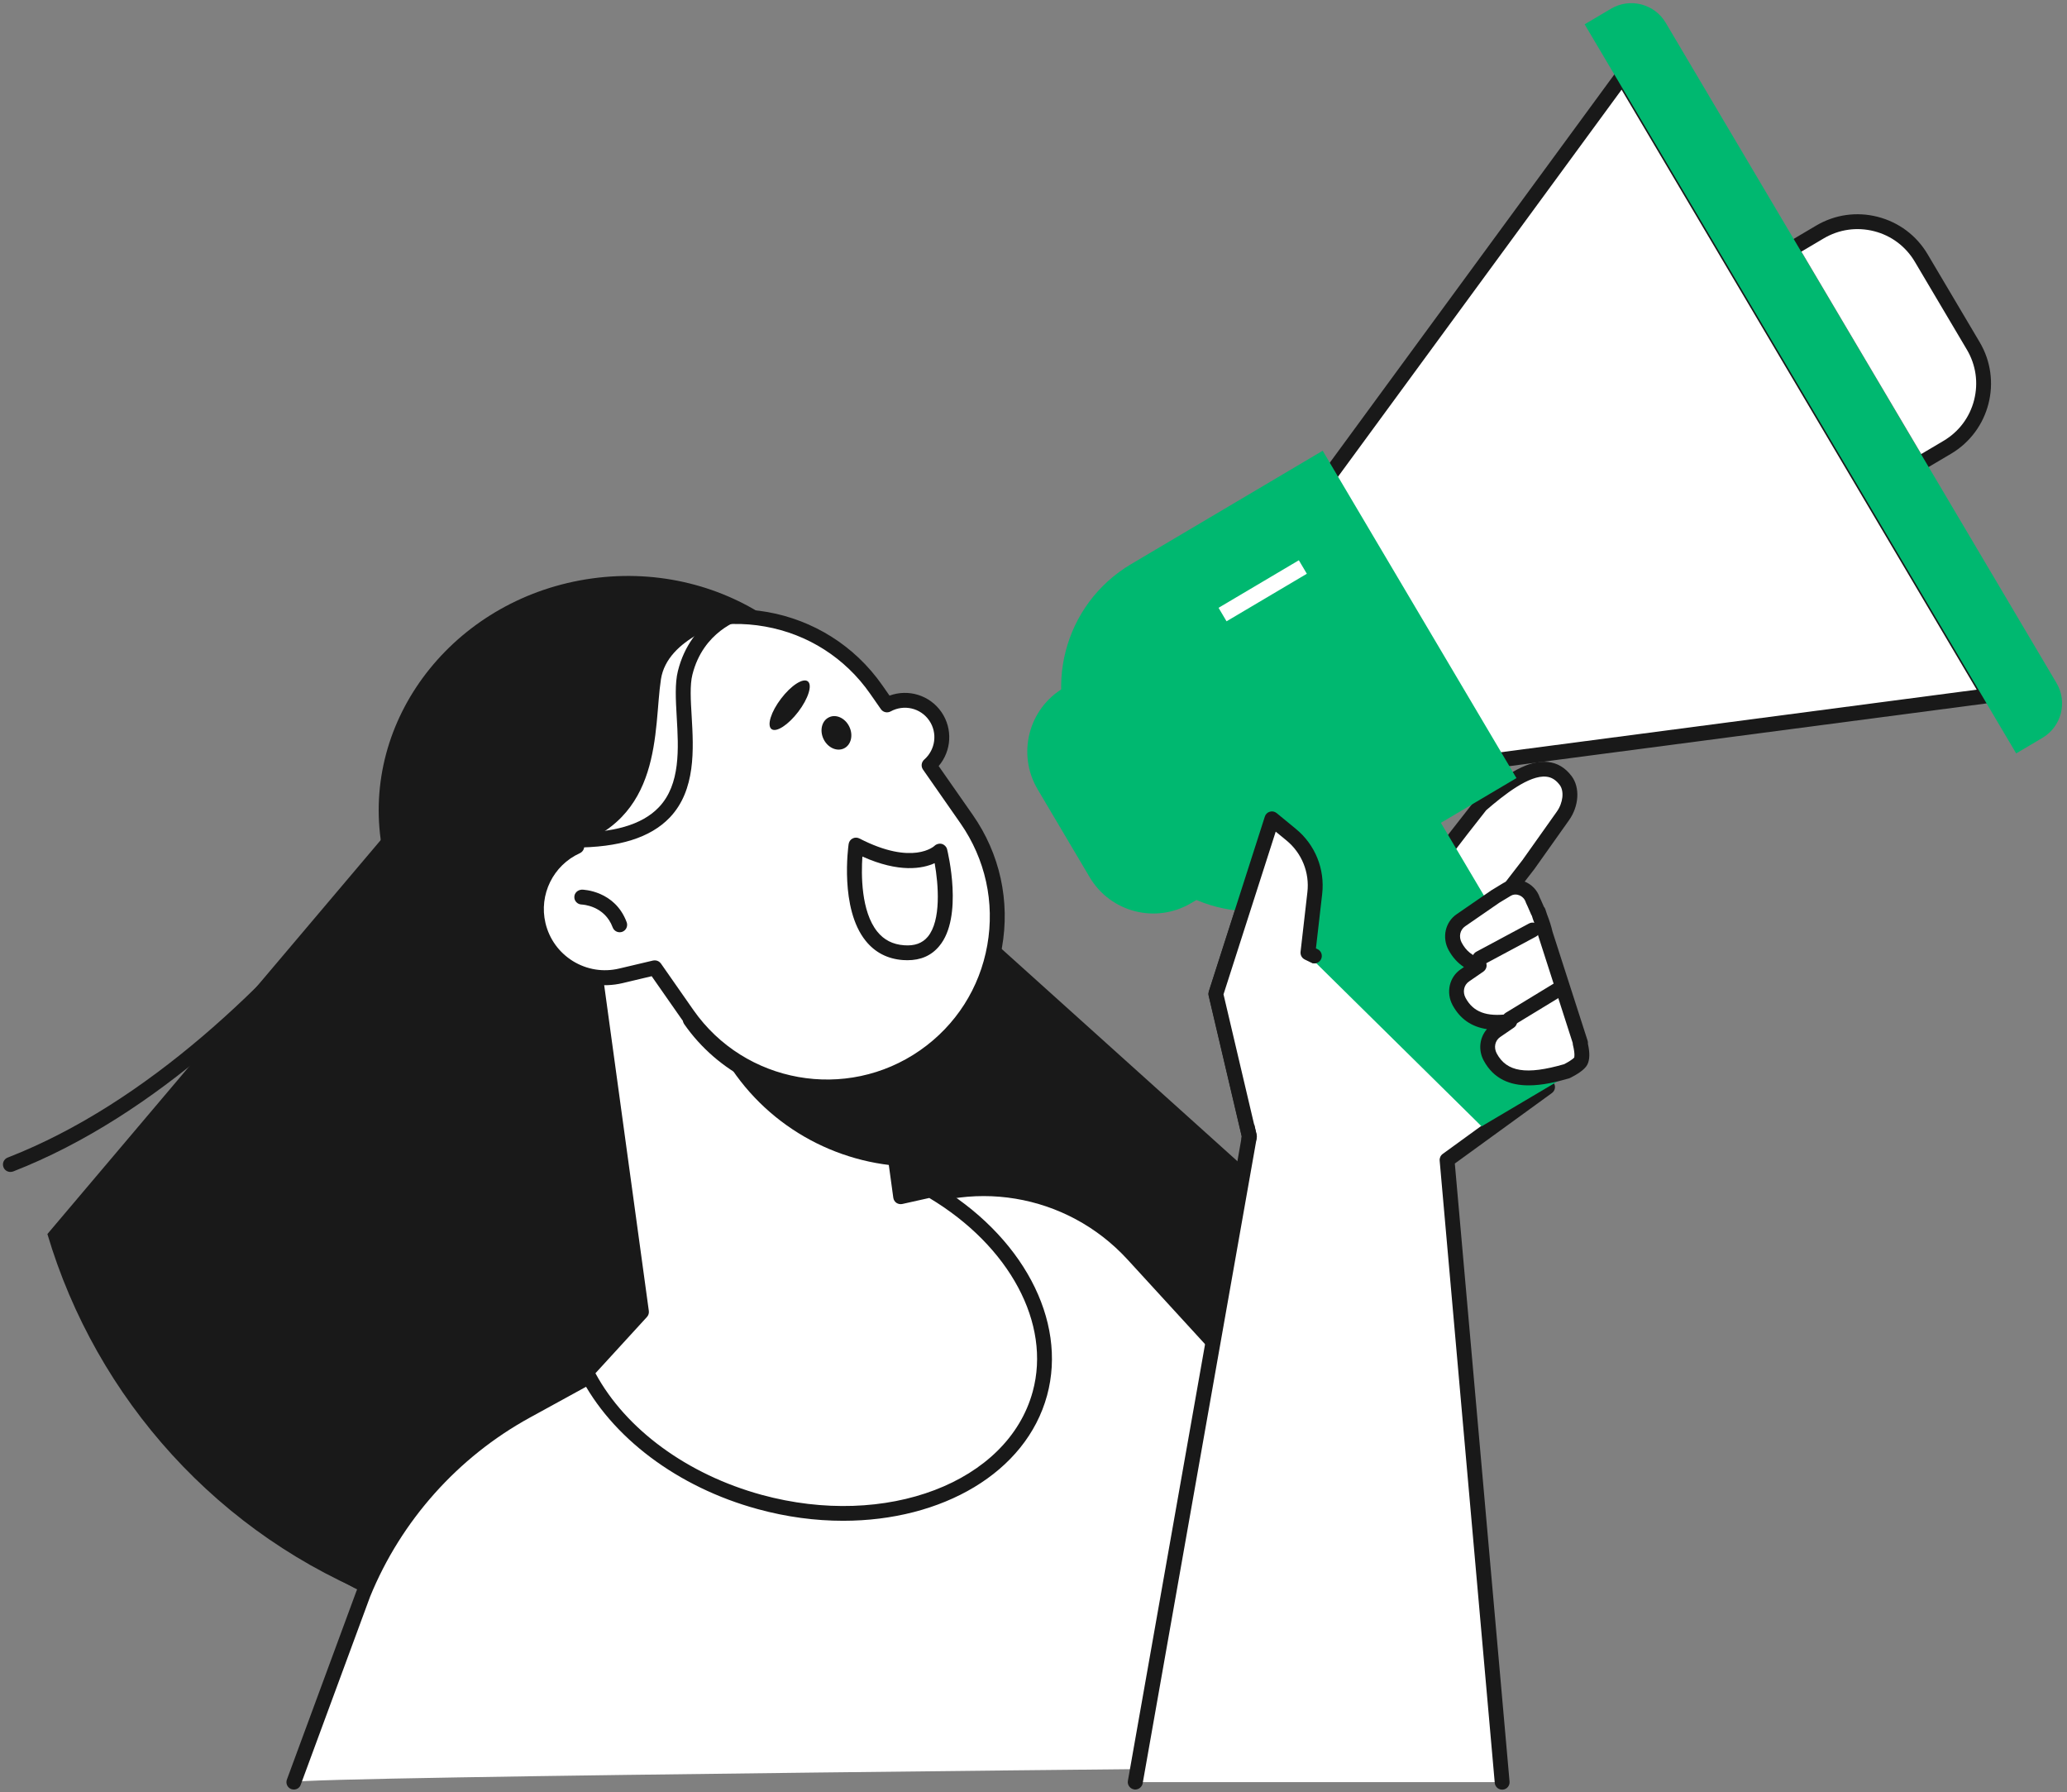 <?xml version="1.0" encoding="UTF-8"?>
<svg xmlns="http://www.w3.org/2000/svg" width="278" height="241" viewBox="0 0 278 241" fill="none">
  <rect x="0" y="0" width="278" height="241" fill="#808080" stroke="none"/>
  <g clip-path="url(#clip0_1946_57123)">
    <path d="M179.735 168.13L97.825 94.39L73.845 92.27L45.465 212.36C134.125 260.52 168.805 197.47 179.735 168.13Z" fill="#191919"></path>
    <path d="M6.375 165.94L58.985 103.77L74.155 100.68L51.775 215.2C29.425 206.59 12.935 188.05 6.375 165.94Z" fill="#191919"></path>
    <path d="M39.525 239.64L48.875 214.3C53.155 203.85 60.885 195.18 70.795 189.75L119.185 163.21C130.205 157.17 143.925 159.44 152.415 168.7L181.405 200.36L179.185 237.64C179.195 237.64 40.285 238.88 39.525 239.64Z" fill="white"></path>
    <path d="M39.526 240.64C39.406 240.64 39.295 240.62 39.175 240.58C38.656 240.39 38.395 239.81 38.586 239.3L47.935 213.96C52.295 203.3 60.236 194.4 70.305 188.88L118.696 162.34C130.156 156.06 144.316 158.4 153.146 168.03L182.136 199.69C182.316 199.89 182.416 200.15 182.396 200.42L180.176 237.7C180.146 238.25 179.676 238.68 179.116 238.64C178.566 238.61 178.146 238.13 178.176 237.58L180.366 200.72L151.656 169.38C143.456 160.43 130.296 158.25 119.646 164.09L71.255 190.63C61.586 195.93 53.956 204.48 49.785 214.68L40.446 239.99C40.316 240.39 39.935 240.64 39.526 240.64Z" fill="#191919"></path>
    <path d="M202.026 239.64L194.616 155.97L208.136 146.16L197.596 131.64L198.336 125.58C198.366 125.54 198.406 125.51 198.436 125.47L205.556 116.25L210.186 109.72C211.286 108.17 211.466 106.13 210.566 104.95C208.126 101.72 204.086 103.96 199.156 108.24C199.156 108.24 191.996 117.28 191.776 118.09C191.486 119.13 191.926 120.61 192.536 121.99L190.476 121.84L189.916 121.06L188.996 121.73L179.476 121.03L176.786 128.53C176.256 128.26 175.926 128.11 175.926 128.11L176.846 120.08C177.186 117.09 175.986 114.13 173.666 112.22L171.086 110.1L163.536 133.64L168.036 152.78L167.986 153.07L152.686 239.64H202.026Z" fill="white"></path>
    <path d="M152.676 240.64C152.616 240.64 152.556 240.64 152.506 240.62C151.966 240.52 151.596 240 151.696 239.46L167.016 152.8L162.566 133.87C162.526 133.69 162.536 133.51 162.586 133.34L170.136 109.8C170.236 109.48 170.486 109.24 170.806 109.15C171.126 109.05 171.466 109.13 171.726 109.34L174.306 111.46C176.906 113.59 178.226 116.86 177.846 120.21L177.436 123.79L178.536 120.71C178.686 120.29 179.106 120.02 179.546 120.05L188.706 120.72L189.326 120.27C189.776 119.95 190.396 120.05 190.726 120.49L191.046 120.89C190.666 119.66 190.586 118.65 190.816 117.84C190.996 117.17 193.546 113.74 198.376 107.63C198.416 107.58 198.456 107.54 198.506 107.5C202.876 103.71 205.756 102.2 208.176 102.46C209.446 102.59 210.526 103.23 211.376 104.37C212.526 105.9 212.376 108.4 211.006 110.32L206.376 116.85L199.296 126.01L198.636 131.38L208.946 145.58C209.266 146.03 209.176 146.65 208.726 146.98L195.666 156.46L203.026 239.57C203.076 240.12 202.666 240.61 202.116 240.65C201.566 240.7 201.076 240.29 201.036 239.74L193.626 156.07C193.596 155.72 193.746 155.38 194.036 155.17L206.746 145.94L196.796 132.23C196.646 132.03 196.586 131.77 196.616 131.52L197.356 125.46C197.376 125.27 197.456 125.09 197.576 124.94C197.596 124.91 197.666 124.84 197.686 124.82L204.766 115.65L209.376 109.15C210.226 107.96 210.396 106.38 209.776 105.56C209.256 104.87 208.676 104.51 207.966 104.44C205.686 104.19 202.276 106.88 199.886 108.95C196.596 113.11 193.026 117.78 192.716 118.45C192.646 118.74 192.596 119.66 193.456 121.6C193.596 121.92 193.556 122.29 193.356 122.58C193.156 122.87 192.816 123.03 192.466 123L190.406 122.85C190.126 122.83 189.866 122.69 189.696 122.47L189.586 122.55C189.396 122.69 189.156 122.76 188.926 122.74L180.156 122.1L177.726 128.88C177.626 129.15 177.416 129.37 177.156 129.47C176.886 129.58 176.586 129.56 176.336 129.43C175.846 129.18 175.546 129.05 175.536 129.04C175.136 128.86 174.896 128.45 174.936 128.01L175.856 119.98C176.166 117.32 175.106 114.71 173.036 113.01L171.596 111.83L164.576 133.71L169.016 152.58C169.046 152.72 169.056 152.86 169.026 153L168.976 153.29L153.676 239.85C153.576 240.3 153.156 240.64 152.676 240.64Z" fill="#191919"></path>
    <path d="M88.075 139.142C106.114 136.669 118.855 120.928 116.532 103.983C114.21 87.037 97.703 75.305 79.663 77.778C61.624 80.251 48.883 95.992 51.206 112.937C53.529 129.882 70.035 141.615 88.075 139.142Z" fill="#191919"></path>
    <path d="M1.395 157.59C0.995 157.59 0.615 157.35 0.465 156.95C0.265 156.44 0.515 155.86 1.035 155.66C38.875 140.91 66.355 91.35 66.625 90.86C66.885 90.38 67.495 90.2 67.985 90.46C68.465 90.73 68.645 91.33 68.385 91.82C68.105 92.33 40.295 142.51 1.765 157.53C1.635 157.57 1.515 157.59 1.395 157.59Z" fill="#191919"></path>
    <path d="M121.134 160.93L112.734 99.68L76.434 104.66L86.274 176.41L78.874 184.5C82.794 192.26 91.274 198.99 102.174 201.97C119.504 206.7 136.374 200.17 139.864 187.39C142.594 177.39 136.304 166.55 125.154 160.03L121.134 160.93Z" fill="white"></path>
    <path d="M113.404 204.5C109.684 204.5 105.814 204 101.914 202.93C91.134 199.99 82.184 193.26 77.984 184.95C77.794 184.58 77.854 184.13 78.134 183.82L85.224 176.07L75.454 104.79C75.414 104.53 75.484 104.26 75.644 104.05C75.804 103.84 76.044 103.7 76.304 103.66L112.604 98.68C113.144 98.6 113.654 98.99 113.734 99.54L121.984 159.71L124.934 159.05C125.184 158.99 125.444 159.03 125.654 159.16C137.494 166.08 143.584 177.53 140.824 187.65C137.994 198.04 126.704 204.5 113.404 204.5ZM80.084 184.66C84.154 192.2 92.454 198.28 102.434 201.01C119.204 205.59 135.554 199.36 138.894 187.13C141.394 177.99 135.804 167.57 124.984 161.09L121.354 161.9C121.084 161.96 120.794 161.9 120.564 161.75C120.334 161.59 120.184 161.34 120.144 161.06L111.884 100.81L77.564 105.52L87.264 176.28C87.304 176.57 87.214 176.87 87.014 177.09L80.084 184.66Z" fill="#191919"></path>
    <path d="M120.566 156.76C110.576 155.88 101.256 149.99 96.436 140.37L91.996 131.51L115.486 119.7L120.566 156.76Z" fill="#191919"></path>
    <path d="M77.575 113.83C74.005 104.27 77.185 93.15 85.935 87.04C96.315 79.8 110.595 82.34 117.835 92.72L119.285 94.8C121.505 93.58 124.325 94.2 125.795 96.33C127.245 98.44 126.835 101.26 124.945 102.91L129.995 110.15C137.235 120.53 134.695 134.81 124.315 142.05C113.935 149.29 99.655 146.75 92.415 136.37L88.065 130.14L83.495 131.22C78.535 132.4 73.555 129.33 72.385 124.36C71.355 119.99 73.615 115.61 77.575 113.83Z" fill="white"></path>
    <path d="M111.245 147.16C103.685 147.16 96.245 143.59 91.605 136.94L87.645 131.27L83.735 132.2C81.075 132.83 78.325 132.39 76.005 130.95C73.675 129.51 72.055 127.26 71.425 124.6C70.365 120.14 72.425 115.55 76.345 113.34C73.035 103.34 76.665 92.3 85.375 86.23C96.185 78.68 111.125 81.34 118.665 92.15L119.635 93.54C122.175 92.61 125.055 93.48 126.625 95.76C128.165 98.01 127.975 100.98 126.245 103.01L130.825 109.57C134.485 114.81 135.875 121.16 134.755 127.44C133.635 133.73 130.135 139.21 124.895 142.86C120.735 145.77 115.965 147.16 111.245 147.16ZM88.075 129.14C88.395 129.14 88.705 129.3 88.895 129.57L93.245 135.8C100.165 145.71 113.845 148.14 123.755 141.23C128.555 137.88 131.765 132.86 132.785 127.1C133.805 121.34 132.525 115.52 129.185 110.72L124.135 103.48C123.845 103.06 123.915 102.49 124.295 102.15C125.825 100.81 126.115 98.55 124.975 96.89C123.815 95.2 121.575 94.68 119.775 95.67C119.325 95.91 118.765 95.78 118.475 95.36L117.025 93.28C113.675 88.48 108.655 85.27 102.895 84.25C97.135 83.22 91.315 84.5 86.515 87.85C78.315 93.57 75.025 104.11 78.515 113.47C78.695 113.96 78.465 114.51 77.985 114.73C74.405 116.35 72.455 120.3 73.365 124.13C73.875 126.27 75.185 128.08 77.055 129.24C78.925 130.39 81.135 130.75 83.275 130.24L87.845 129.16C87.915 129.15 87.995 129.14 88.075 129.14Z" fill="#191919"></path>
    <path d="M111.725 147.94C104.045 147.94 96.565 144.23 92.025 137.72C91.705 137.27 91.815 136.64 92.275 136.33C92.725 136.01 93.355 136.12 93.665 136.58C99.175 144.48 109.405 147.88 118.545 144.84C119.065 144.66 119.635 144.95 119.805 145.47C119.975 145.99 119.695 146.56 119.175 146.73C116.735 147.55 114.215 147.94 111.725 147.94Z" fill="#191919"></path>
    <path d="M83.345 125.36C82.935 125.36 82.555 125.11 82.405 124.71C81.305 121.76 78.345 121.64 78.215 121.63C77.665 121.61 77.225 121.16 77.245 120.61C77.255 120.06 77.705 119.66 78.265 119.63C78.445 119.63 82.705 119.76 84.285 124.01C84.475 124.53 84.215 125.1 83.695 125.3C83.575 125.34 83.455 125.36 83.345 125.36Z" fill="#191919"></path>
    <path d="M122.046 129.12C121.856 129.12 121.656 129.11 121.456 129.1C119.376 128.95 117.686 128.08 116.426 126.51C112.926 122.16 114.086 113.86 114.136 113.5C114.186 113.18 114.376 112.9 114.666 112.75C114.956 112.6 115.296 112.6 115.586 112.75C122.786 116.46 125.656 113.77 125.686 113.74C125.946 113.49 126.316 113.39 126.666 113.48C127.016 113.58 127.286 113.85 127.376 114.19C127.466 114.56 129.606 123.33 126.316 127.23C125.266 128.5 123.836 129.12 122.046 129.12ZM115.986 115.18C115.826 117.58 115.796 122.54 117.986 125.27C118.896 126.4 120.076 127 121.596 127.11C123.006 127.22 124.046 126.84 124.776 125.97C126.606 123.79 126.216 118.91 125.706 116.07C124.076 116.81 120.946 117.4 115.986 115.18Z" fill="#191919"></path>
    <path d="M114.226 97.71C114.786 98.87 114.466 100.18 113.506 100.64C112.546 101.1 111.326 100.54 110.766 99.39C110.206 98.23 110.526 96.92 111.486 96.46C112.436 95.99 113.666 96.55 114.226 97.71Z" fill="#191919"></path>
    <path d="M108.644 91.62C109.284 92.11 108.714 93.94 107.364 95.71C106.014 97.48 104.404 98.53 103.764 98.04C103.124 97.55 103.694 95.72 105.044 93.95C106.394 92.17 108.004 91.13 108.644 91.62Z" fill="#191919"></path>
    <path d="M76.265 114.01C72.795 104.02 75.585 92.51 83.645 86.29C88.665 82.41 94.735 81.37 100.365 82.83C97.545 83.5 89.745 85.84 88.895 91.33C87.865 98.04 89.315 110.38 76.265 114.01Z" fill="#191919"></path>
    <path d="M77.204 113.97C77.044 113.97 76.884 113.97 76.724 113.97C76.174 113.96 75.734 113.51 75.734 112.96C75.744 112.41 76.184 111.97 76.734 111.97H76.744C82.484 112.05 86.364 110.91 88.614 108.55C91.544 105.48 91.264 100.65 91.014 96.4C90.884 94.09 90.754 91.91 91.174 90.23C92.924 83.22 98.904 81.43 99.164 81.36C99.694 81.21 100.244 81.52 100.404 82.05C100.554 82.58 100.254 83.13 99.724 83.29C99.494 83.36 94.584 84.87 93.124 90.72C92.774 92.11 92.894 94.14 93.024 96.29C93.284 100.72 93.604 106.24 90.074 109.94C87.474 112.65 83.264 113.97 77.204 113.97Z" fill="#191919"></path>
    <path d="M190.415 104.94L213.105 143.27L199.265 151.46L165.475 118.13L190.415 104.94Z" fill="#00B870"></path>
    <path d="M146.035 90.74L143.045 92.51C138.315 95.31 136.755 101.41 139.555 106.14L146.555 117.96C149.355 122.69 155.455 124.25 160.185 121.45L163.175 119.68L146.035 90.74Z" fill="#00B870"></path>
    <path d="M200.325 102.36L267.485 93.53L218.185 10.24L178.135 64.88L200.325 102.36Z" fill="white"></path>
    <path d="M200.325 103.36C199.835 103.36 199.405 102.99 199.335 102.49C199.265 101.94 199.645 101.44 200.195 101.37L265.855 92.74L218.095 12.06L178.945 65.48C178.615 65.92 177.995 66.02 177.545 65.7C177.095 65.37 177.005 64.75 177.325 64.3L217.375 9.66C217.575 9.39 217.895 9.24 218.235 9.25C218.575 9.27 218.875 9.45 219.045 9.74L268.345 93.03C268.515 93.32 268.535 93.67 268.385 93.98C268.235 94.29 267.945 94.49 267.615 94.53L200.445 103.36C200.405 103.36 200.365 103.36 200.325 103.36Z" fill="#191919"></path>
    <path d="M203.954 104.63L178.184 119.88C169.074 125.27 157.324 122.26 151.934 113.15L145.394 102.11C140.004 93 143.014 81.25 152.124 75.86L177.894 60.61L203.954 104.63Z" fill="#00B870"></path>
    <path d="M174.688 75.338L163.889 81.732L164.964 83.547L175.763 77.153L174.688 75.338Z" fill="white"></path>
    <path d="M258.915 61.91L261.905 60.14C266.635 57.34 268.195 51.24 265.395 46.51L258.395 34.69C255.595 29.96 249.495 28.4 244.765 31.2L241.775 32.97L258.915 61.91Z" fill="white"></path>
    <path d="M258.915 62.91C258.575 62.91 258.245 62.73 258.055 62.42C257.775 61.94 257.936 61.33 258.406 61.05L261.395 59.28C263.455 58.06 264.915 56.12 265.505 53.8C266.095 51.48 265.756 49.08 264.536 47.02L257.536 35.2C256.316 33.14 254.375 31.68 252.055 31.09C249.745 30.5 247.335 30.84 245.275 32.06L242.285 33.83C241.815 34.11 241.195 33.95 240.915 33.48C240.635 33 240.795 32.39 241.265 32.11L244.255 30.34C246.775 28.85 249.715 28.43 252.555 29.16C255.385 29.89 257.765 31.67 259.255 34.19L266.255 46.01C269.335 51.2 267.605 57.93 262.415 61.01L259.425 62.78C259.265 62.87 259.085 62.91 258.915 62.91Z" fill="#191919"></path>
    <path d="M213.125 3.27L216.655 1.18C219.215 -0.34 222.525 0.51 224.035 3.07L276.585 91.84C278.105 94.4 277.255 97.71 274.695 99.22L271.165 101.31L213.125 3.27Z" fill="#00B870"></path>
    <path d="M212.584 140.25L207.844 125.52C207.664 124.76 207.384 123.96 207.114 123.24L206.894 122.57H206.844C206.474 121.69 206.174 121.06 206.174 121.06C205.734 119.59 203.984 118.85 202.724 119.61L201.164 120.55L196.504 123.76C195.404 124.52 195.054 126.02 195.734 127.27C196.504 128.69 197.604 129.49 198.954 129.85L197.024 131.18C195.924 131.94 195.574 133.44 196.254 134.69C197.614 137.21 200.004 137.79 203.044 137.38L201.214 138.64C200.114 139.4 199.764 140.9 200.444 142.15C202.294 145.58 206.044 145.42 210.764 144.05C210.764 144.05 212.344 143.26 212.614 142.72C212.884 142.18 212.784 141.26 212.534 140.26L212.584 140.25Z" fill="white"></path>
    <path d="M205.604 145.95C203.164 145.95 200.924 145.15 199.554 142.62C198.784 141.2 198.994 139.51 199.984 138.39C197.884 138.07 196.364 137 195.364 135.16C194.454 133.47 194.914 131.4 196.444 130.35L196.894 130.04C196.044 129.49 195.354 128.72 194.824 127.75C193.914 126.06 194.374 123.99 195.904 122.94L200.564 119.73L202.174 118.75C203.024 118.24 204.054 118.16 205.024 118.53C205.994 118.91 206.764 119.71 207.084 120.68C207.164 120.85 207.384 121.31 207.644 121.93C207.724 122.02 207.794 122.13 207.834 122.25L208.054 122.92C208.384 123.76 208.644 124.57 208.804 125.28L213.524 139.94C213.564 140.07 213.584 140.21 213.564 140.35C213.844 141.61 213.814 142.51 213.484 143.17C213.124 143.89 211.894 144.59 211.194 144.94C211.144 144.97 211.084 144.99 211.024 145.01C209.304 145.51 207.404 145.95 205.604 145.95ZM203.044 136.37C203.454 136.37 203.824 136.62 203.974 137.01C204.144 137.44 203.994 137.93 203.604 138.19L201.764 139.45C201.064 139.93 200.874 140.86 201.304 141.66C202.644 144.15 205.284 144.57 210.374 143.1C210.964 142.8 211.594 142.38 211.724 142.21C211.714 142.21 211.874 141.81 211.544 140.49C211.524 140.4 211.514 140.31 211.514 140.23L206.874 125.81C206.704 125.12 206.474 124.39 206.164 123.58L206.024 123.13C205.974 123.07 205.944 123 205.914 122.93C205.564 122.09 205.274 121.49 205.264 121.47C205.244 121.42 205.224 121.37 205.204 121.32C205.074 120.9 204.744 120.54 204.314 120.38C203.934 120.23 203.534 120.26 203.224 120.44L201.664 121.38L197.054 124.56C196.354 125.04 196.164 125.97 196.594 126.77C197.194 127.88 198.024 128.55 199.194 128.86C199.574 128.96 199.854 129.27 199.924 129.65C199.994 130.04 199.824 130.42 199.504 130.65L197.574 131.98C196.874 132.46 196.684 133.39 197.114 134.19C198.144 136.09 199.924 136.76 202.894 136.36C202.954 136.37 203.004 136.37 203.044 136.37Z" fill="#191919"></path>
    <path d="M199.026 129.86C198.666 129.86 198.326 129.67 198.146 129.33C197.886 128.84 198.066 128.24 198.556 127.98L205.646 124.18C206.136 123.92 206.736 124.1 206.996 124.59C207.256 125.08 207.076 125.68 206.586 125.94L199.496 129.74C199.346 129.82 199.186 129.86 199.026 129.86Z" fill="#191919"></path>
    <path d="M203.055 138.03C202.715 138.03 202.385 137.86 202.195 137.55C201.905 137.08 202.055 136.46 202.525 136.18L209.015 132.23C209.485 131.94 210.105 132.09 210.385 132.56C210.675 133.03 210.525 133.65 210.055 133.93L203.565 137.88C203.415 137.98 203.235 138.03 203.055 138.03Z" fill="#191919"></path>
    <path d="M176.787 128.53C176.257 128.26 175.927 128.11 175.927 128.11L176.847 120.08C177.187 117.09 175.987 114.13 173.667 112.22L171.087 110.1L163.537 133.64L168.037 152.78L167.987 153.07L176.787 128.53Z" fill="white"></path>
    <path d="M167.976 154.07C167.916 154.07 167.856 154.06 167.786 154.05C167.246 153.95 166.886 153.42 166.986 152.88L166.996 152.8L162.546 133.87C162.506 133.69 162.516 133.51 162.566 133.34L170.116 109.8C170.216 109.48 170.466 109.24 170.786 109.15C171.106 109.05 171.446 109.13 171.706 109.34L174.286 111.46C176.886 113.59 178.206 116.86 177.826 120.21L176.986 127.53C177.066 127.57 177.146 127.61 177.236 127.65C177.726 127.9 177.916 128.51 177.666 129C177.416 129.49 176.816 129.69 176.316 129.43C175.826 129.18 175.526 129.05 175.516 129.04C175.116 128.86 174.876 128.45 174.916 128.01L175.836 119.98C176.146 117.32 175.086 114.71 173.016 113.01L171.576 111.83L164.556 133.71L168.996 152.58C169.026 152.72 169.036 152.86 169.006 153L168.956 153.29C168.866 153.74 168.446 154.07 167.976 154.07Z" fill="#191919"></path>
  </g>
  <defs>
    <clipPath id="clip0_1946_57123">
      <rect width="276.94" height="240.21" fill="white" transform="translate(0.395 0.43)"></rect>
    </clipPath>
  </defs>
</svg>
